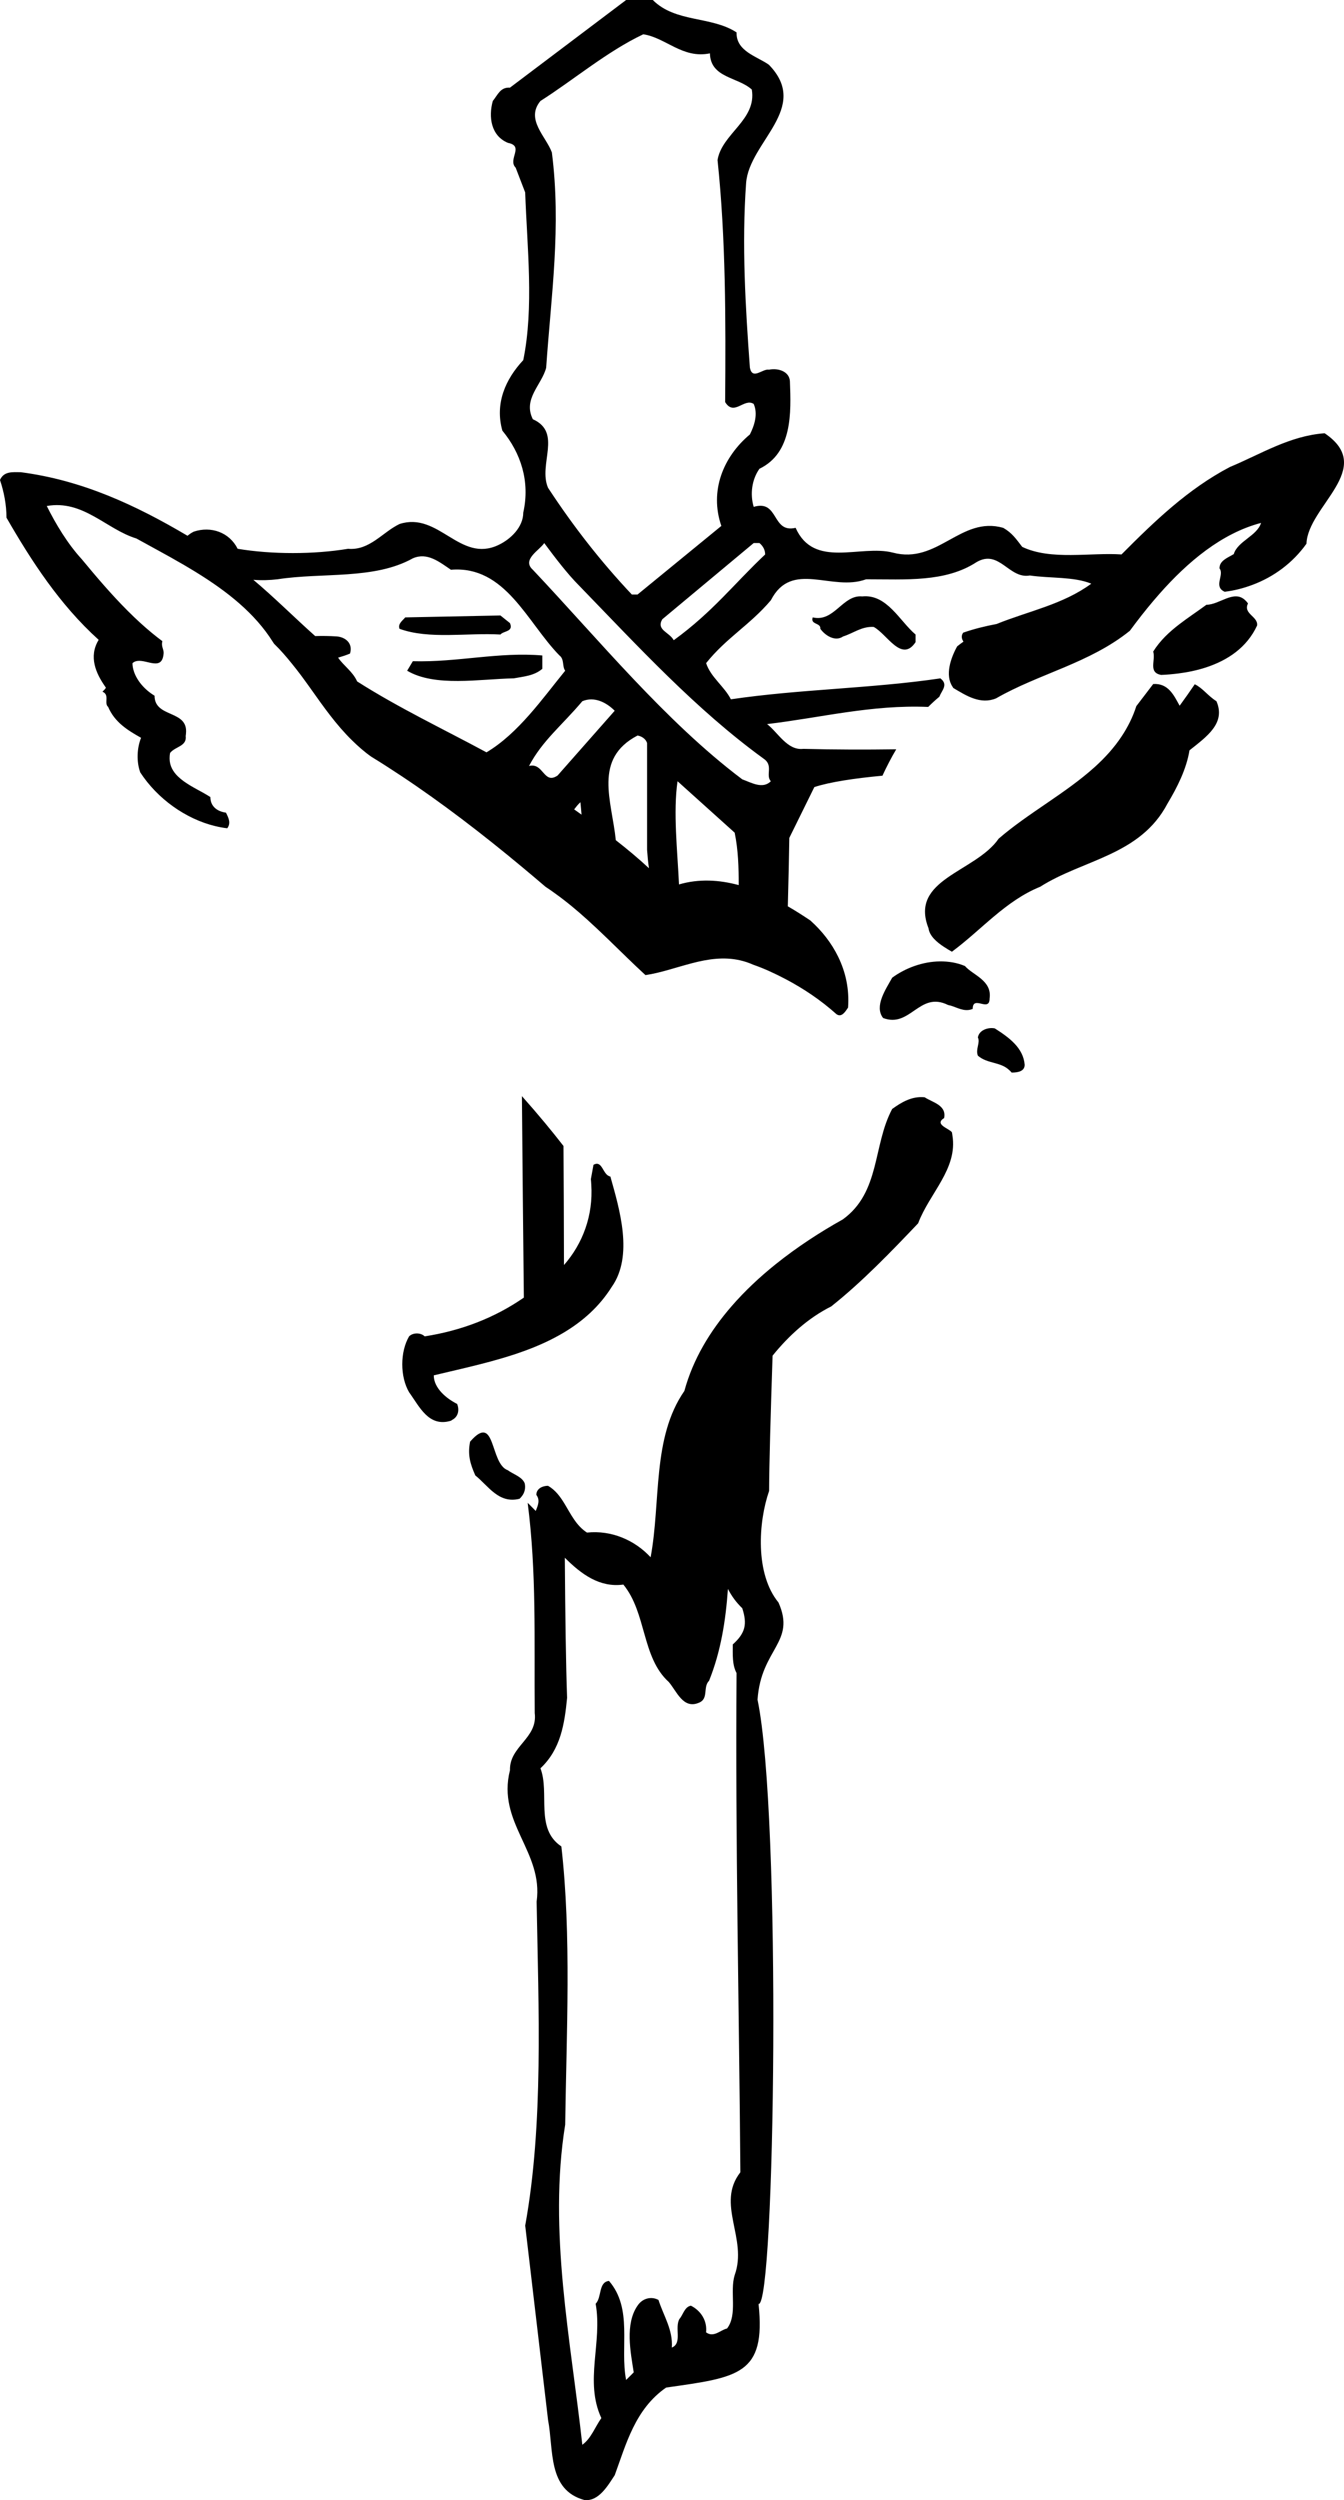 <?xml version="1.0" encoding="utf-8"?>
<!-- Generator: Adobe Illustrator 17.0.0, SVG Export Plug-In . SVG Version: 6.00 Build 0)  -->
<!DOCTYPE svg PUBLIC "-//W3C//DTD SVG 1.1//EN" "http://www.w3.org/Graphics/SVG/1.1/DTD/svg11.dtd">
<svg version="1.1" id="Layer_1" xmlns="http://www.w3.org/2000/svg" xmlns:xlink="http://www.w3.org/1999/xlink" x="0px" y="0px"
	 width="116.197px" height="216px" viewBox="0 0 116.197 216" enable-background="new 0 0 116.197 216" xml:space="preserve">
<path d="M35.2,57.947c2.415,1.428,6.254,0.714,9.219,0.659c0.878-0.164,1.756-0.219,2.468-0.823V56.63
	c-3.73-0.328-7.353,0.604-11.194,0.495L35.2,57.947z M74.545,51.527c-1.699-0.164-2.413,2.251-4.28,1.812
	c-0.219,0.658,0.714,0.439,0.659,0.987c0.384,0.548,1.262,1.153,1.974,0.658c0.88-0.273,1.594-0.878,2.635-0.821
	c1.151,0.603,2.415,3.127,3.623,1.317v-0.66C77.785,53.667,76.685,51.308,74.545,51.527z M43.266,54.82
	c0.275-0.33,1.153-0.219,0.823-0.987l-0.823-0.659l-8.232,0.166c-0.219,0.273-0.658,0.548-0.493,0.987
	C37.121,55.258,40.357,54.656,43.266,54.82z M114.522,37.43c-3.032,0.224-5.5,1.796-8.195,2.919
	c-3.591,1.884-6.465,4.633-9.366,7.552c-2.671-0.185-6.103,0.533-8.584-0.654c-0.55-0.712-0.878-1.207-1.646-1.646
	c-3.677-1.042-5.653,3.184-9.549,2.14c-2.799-0.712-6.806,1.428-8.396-2.14c-2.086,0.495-1.428-2.468-3.623-1.81
	c-0.33-1.098-0.164-2.359,0.496-3.293c2.852-1.371,2.743-4.828,2.633-7.573c-0.056-0.821-0.987-1.151-1.812-0.987
	c-0.548-0.109-1.426,0.932-1.646-0.164c-0.384-5.214-0.712-10.646-0.328-15.969c0.275-3.566,5.597-6.475,1.974-10.207
	c-0.987-0.714-2.852-1.153-2.799-2.799C61.487,1.372,58.412,1.974,56.438,0h-2.306L44.089,7.573
	c-0.823-0.055-1.042,0.603-1.483,1.151c-0.384,1.373-0.164,3.02,1.319,3.622c1.426,0.275-0.056,1.426,0.657,2.14l0.823,2.14
	c0.166,4.719,0.769,9.932-0.166,14.487c-1.535,1.646-2.468,3.732-1.808,6.092c1.59,1.92,2.413,4.389,1.808,7.078
	c0,1.262-1.096,2.306-2.14,2.799c-3.346,1.592-5.158-2.909-8.56-1.81c-1.481,0.712-2.579,2.304-4.446,2.14
	c-2.961,0.494-6.584,0.494-9.547,0c-0.714-1.428-2.306-1.976-3.786-1.483c-0.201,0.092-0.379,0.219-0.547,0.36
	c-4.469-2.642-9.096-4.803-14.416-5.493c-0.673,0-1.46-0.111-1.798,0.673c0.339,1.012,0.562,2.133,0.562,3.256
	c2.133,3.706,4.603,7.522,7.971,10.554c-0.897,1.46-0.224,2.919,0.563,4.042c0.019,0.036,0.043,0.064,0.063,0.099
	c-0.046,0.058-0.083,0.125-0.137,0.173l-0.164,0.166c0.658,0.273,0.109,0.987,0.494,1.317c0.576,1.343,1.708,2.026,2.845,2.667
	c-0.364,0.906-0.404,2.07-0.07,2.988c1.482,2.273,3.922,4.021,6.476,4.638c0.347,0.084,0.696,0.15,1.046,0.19
	c0.339-0.45,0.113-0.899-0.111-1.349c-0.786-0.111-1.348-0.561-1.348-1.347c-0.166-0.111-0.351-0.219-0.546-0.329
	C16.897,68.116,16,67.68,15.384,67.08c-0.427-0.416-0.715-0.912-0.721-1.538c-0.002-0.157,0.008-0.32,0.045-0.495
	c0.45-0.563,1.46-0.563,1.347-1.46c0.016-0.083,0.017-0.152,0.025-0.227c0.199-2.063-2.718-1.303-2.718-3.255
	c-0.868-0.521-1.531-1.311-1.788-2.109c-0.076-0.234-0.121-0.468-0.121-0.697c0.116-0.116,0.255-0.171,0.406-0.195
	c0.874-0.139,2.194,0.924,2.29-0.702c0-0.337-0.226-0.562-0.113-1.01c-0.303-0.224-0.6-0.458-0.893-0.699
	c-0.719-0.591-1.412-1.232-2.086-1.904c-1.398-1.396-2.711-2.932-3.982-4.47c-1.236-1.347-2.246-3.03-3.032-4.603
	c3.143-0.561,5.165,2.022,7.747,2.806c0.951,0.526,1.942,1.059,2.935,1.614c0.767,0.429,1.533,0.873,2.287,1.339
	c2.599,1.608,5.02,3.491,6.587,5.999c0.03,0.048,0.064,0.094,0.094,0.142c0.568,0.548,1.074,1.139,1.561,1.744
	c0.254,0.315,0.506,0.631,0.747,0.955c0.286,0.386,0.569,0.774,0.847,1.165c1.107,1.56,2.202,3.126,3.584,4.479
	c0.517,0.507,1.061,0.993,1.68,1.425c0.841,0.512,1.681,1.055,2.52,1.61c3.584,2.373,7.131,5.103,10.493,7.901
	c0.685,0.57,1.364,1.142,2.033,1.714c0.279,0.18,0.552,0.377,0.826,0.573c0.959,0.686,1.889,1.458,2.793,2.276
	c0.603,0.545,1.195,1.105,1.779,1.669c1.108,1.07,2.187,2.145,3.248,3.117c2.671-0.396,5.343-1.922,8.17-1.279
	c0.38,0.086,0.763,0.209,1.149,0.382c0.956,0.332,1.887,0.766,2.801,1.246c1.554,0.818,3.041,1.817,4.384,3.019
	c0.45,0.337,0.786-0.226,1.012-0.562c0.117-1.6-0.212-3.071-0.854-4.388c-0.574-1.177-1.396-2.233-2.403-3.134
	c-0.621-0.42-1.275-0.836-1.953-1.227c0.059-2.21,0.104-4.211,0.13-5.912l2.165-4.391c1.35-0.437,3.418-0.751,5.887-0.982
	c0.364-0.787,0.76-1.55,1.192-2.282c-2.672,0.042-5.353,0.032-8.037-0.037c-1.373,0.166-2.196-1.426-3.129-2.14
	c4.644-0.546,9.017-1.689,13.929-1.481c0.309-0.31,0.63-0.603,0.963-0.881c0.217-0.552,0.803-1.051,0.089-1.588
	c-5.927,0.878-12.184,0.932-18.111,1.81c-0.548-1.096-1.756-1.92-2.14-3.127c1.756-2.195,3.786-3.293,5.599-5.433
	c1.81-3.511,5.267-0.714,8.232-1.81c3.402,0,6.859,0.275,9.547-1.482c1.976-1.151,2.799,1.482,4.61,1.153
	c1.757,0.259,3.798,0.089,5.313,0.708c-2.465,1.807-5.438,2.369-8.185,3.483c-0.996,0.186-1.968,0.43-2.89,0.748
	c-0.2,0.276-0.132,0.54,0.023,0.778c-0.184,0.13-0.367,0.262-0.545,0.407c-0.547,0.984-1.083,2.492-0.39,3.503
	c0.02,0.029,0.03,0.061,0.052,0.089c1.125,0.674,2.358,1.46,3.705,0.899c3.706-2.133,8.084-3.032,11.564-5.839
	c0.156-0.212,0.316-0.425,0.478-0.639c0.646-0.853,1.342-1.716,2.085-2.556c2.429-2.748,5.367-5.229,8.779-6.123
	c-0.338,1.123-2.022,1.572-2.359,2.695c-0.561,0.337-1.234,0.561-1.234,1.234c0.448,0.562-0.563,1.572,0.448,2.02
	c0.824-0.099,1.625-0.306,2.394-0.593c1.848-0.69,3.491-1.895,4.678-3.56C113.063,43.716,119.014,40.46,114.522,37.43z
	 M47.712,13.17c-0.494-1.372-2.306-2.854-0.987-4.446c2.852-1.81,5.761-4.28,8.888-5.761c1.921,0.273,3.402,2.14,5.763,1.646
	c0.055,2.14,2.415,2.029,3.622,3.127c0.439,2.634-2.581,3.787-2.963,6.091c0.714,6.75,0.714,13.829,0.658,20.909
	c0.769,1.262,1.646-0.384,2.47,0.164c0.384,0.878,0.055,1.867-0.33,2.634c-2.304,1.921-3.511,4.885-2.468,7.903l-7.245,5.927h-0.494
	c-2.69-2.854-5.049-5.872-7.243-9.219c-0.878-2.031,1.262-4.774-1.317-5.927c-0.878-1.756,0.769-2.963,1.153-4.444
	C47.656,25.462,48.533,19.59,47.712,13.17z M24.004,50.046c3.898-0.605,8.341,0.055,11.689-1.81c1.262-0.55,2.306,0.328,3.293,0.987
	c4.719-0.384,6.586,4.555,9.383,7.407c0.439,0.33,0.22,0.934,0.495,1.317c-1.96,2.399-4.039,5.404-6.804,7.052
	c-3.704-2.001-7.564-3.824-11.183-6.127c-0.38-0.854-1.142-1.325-1.646-2.054c0.35-0.1,0.695-0.213,1.029-0.352
	c0.275-0.878-0.384-1.426-1.153-1.482c-0.626-0.041-1.246-0.05-1.856-0.03c-1.772-1.576-3.511-3.321-5.348-4.863
	C22.608,50.152,23.324,50.126,24.004,50.046z M56.108,75.012c-0.912-0.846-1.875-1.651-2.868-2.423
	c-0.339-3.394-1.982-7.025,1.879-9.044c0.33,0.055,0.714,0.273,0.825,0.658v9.219C55.982,73.957,56.029,74.492,56.108,75.012z
	 M49.639,69.925c0.163-0.213,0.333-0.423,0.541-0.619c0.042,0.354,0.064,0.719,0.098,1.077
	C50.064,70.23,49.852,70.077,49.639,69.925z M48.206,67.002c-1.208,0.823-1.208-1.153-2.47-0.823
	c1.151-2.195,2.854-3.512,4.61-5.597c1.044-0.439,2.085,0.109,2.799,0.823L48.206,67.002z M58.704,76.412
	c-0.133-2.902-0.515-6.251-0.126-8.917l4.939,4.444c0.309,1.497,0.35,3.018,0.348,4.529C62.175,76.011,60.429,75.906,58.704,76.412z
	 M65.985,65.52c0.934,0.604,0.166,1.428,0.659,1.976c-0.714,0.714-1.703,0.109-2.47-0.164c-6.64-4.994-12.458-12.128-18.109-18.109
	c-0.987-0.878,0.603-1.701,0.987-2.306c0.934,1.262,2.031,2.69,2.963,3.622C55.229,55.918,60.168,61.294,65.985,65.52z
	 M58.248,55.313c-0.384-0.712-1.537-0.878-0.989-1.811l7.903-6.586h0.496c0.328,0.275,0.493,0.605,0.493,0.989
	C63.517,50.375,61.65,52.843,58.248,55.313z M104.305,52.248c-0.779,0.572-1.581,1.098-2.331,1.674
	c-0.87,0.668-1.669,1.404-2.272,2.368c0.224,0.786-0.449,1.796,0.673,2.02c0.49-0.017,0.988-0.062,1.485-0.124
	c0.813-0.101,1.62-0.269,2.392-0.52c1.89-0.615,3.551-1.725,4.431-3.622c0.113-0.784-1.234-1.01-0.786-1.907
	c-0.089-0.129-0.182-0.227-0.276-0.312C106.65,50.95,105.431,52.248,104.305,52.248z M99.702,59.096l-0.569,0.745l-0.89,1.164
	c-0.308,0.962-0.745,1.818-1.266,2.606c-0.65,0.982-1.439,1.85-2.317,2.644c-2.53,2.288-5.763,3.991-8.318,6.201
	c-2.022,2.919-7.747,3.48-6.064,7.746c0.082,0.652,0.696,1.185,1.327,1.6c0.238,0.157,0.478,0.299,0.693,0.422
	c2.584-1.909,4.604-4.379,7.637-5.615c3.705-2.357,8.645-2.693,11.003-7.185c0.842-1.402,1.639-2.981,1.9-4.598
	c1.484-1.184,3.158-2.338,2.331-4.244c-0.753-0.476-1.195-1.145-1.875-1.464c-0.417,0.615-0.855,1.234-1.307,1.854
	C101.481,60.053,101.004,59.016,99.702,59.096z M76.349,87.95c2.357,0.897,3.143-2.359,5.615-1.123
	c0.585,0.098,1.17,0.532,1.829,0.424c0.1-0.016,0.201-0.044,0.304-0.088c0-1.236,1.46,0.337,1.46-0.899
	c0.224-1.571-1.46-2.02-2.133-2.806C82.73,83.166,82,83.054,81.272,83.06c-1.507,0.012-3.001,0.576-4.136,1.408
	C76.573,85.48,75.563,86.94,76.349,87.95z M84.544,89.633c0.226,0.449-0.224,1.01,0,1.572c0.821,0.716,1.918,0.509,2.701,1.237
	c0.074,0.069,0.15,0.135,0.218,0.223c0.563,0,1.125-0.113,1.125-0.675c-0.113-1.458-1.349-2.357-2.584-3.143
	c-0.323-0.064-0.717-0.012-1.018,0.168C84.764,89.147,84.592,89.347,84.544,89.633z M81.625,96.594
	c0.226-1.123-1.008-1.349-1.684-1.796c-1.123-0.113-2.022,0.448-2.806,1.01c-1.683,3.143-1.01,7.185-4.268,9.542
	c-1.967,1.097-3.956,2.39-5.802,3.869c-1.373,1.1-2.662,2.306-3.803,3.618c-1.878,2.159-3.352,4.601-4.093,7.333
	c-2.806,4.042-2.02,9.542-2.919,14.37c-1.347-1.46-3.367-2.359-5.502-2.133c-0.935-0.601-1.395-1.598-1.944-2.498
	c-0.374-0.612-0.788-1.18-1.424-1.544c-0.448,0-1.01,0.224-1.01,0.786c0.344,0.458,0.134,0.916-0.051,1.389
	c-0.212-0.213-0.445-0.447-0.699-0.705c0.775,6.063,0.559,11.651,0.61,18.162c0.275,2.195-2.195,2.854-2.14,4.939
	c-1.153,4.553,2.909,7.023,2.304,11.358c0.166,9.329,0.604,19.207-0.987,27.986c0.659,5.599,1.319,11.196,1.976,16.792
	c0.494,2.579-0.055,6.036,3.129,6.914c1.262,0.166,2.084-1.317,2.634-2.14c0.987-2.688,1.756-5.706,4.444-7.573
	c6.26-0.887,8.64-1.104,7.991-7.224c1.426,0.33,1.997-42.217-0.088-52.205c0.303-4.432,3.347-4.938,1.812-8.396
	c-2.031-2.468-1.745-6.949-0.811-9.639c0.008-2.257,0.127-6.474,0.3-11.686c1.408-1.742,3.098-3.268,5.066-4.252
	c2.694-2.133,5.276-4.826,7.52-7.185c0.982-2.615,3.435-4.704,2.961-7.597c-0.014-0.087-0.022-0.173-0.042-0.262
	C82.076,97.492,80.727,97.155,81.625,96.594z M63.679,144.541c-0.109,14.487,0.22,28.973,0.331,43.131
	c-2.14,2.745,0.658,5.708-0.494,8.89c-0.441,1.428,0.273,3.402-0.659,4.61c-0.55,0.111-1.153,0.823-1.812,0.33
	c0.109-0.987-0.437-1.865-1.315-2.304c-0.55,0.109-0.659,0.767-0.989,1.151c-0.439,0.768,0.273,2.085-0.658,2.47
	c0.109-1.535-0.715-2.743-1.153-4.116c-0.605-0.328-1.372-0.164-1.812,0.495c-1.097,1.59-0.603,4.005-0.328,5.761l-0.659,0.659
	c-0.55-2.854,0.603-6.147-1.481-8.56c-0.934,0.109-0.605,1.426-1.153,1.974c0.603,3.348-0.987,6.695,0.494,9.879
	c-0.55,0.767-0.878,1.756-1.646,2.304c-0.987-8.999-2.963-18.439-1.481-27.657c0.109-7.903,0.547-16.354-0.331-24.036
	c-2.304-1.537-0.987-4.61-1.808-6.75c1.756-1.646,2.084-3.841,2.304-6.09c-0.103-2.846-0.161-7.135-0.197-12.103
	c1.432,1.435,3.027,2.6,5.061,2.32c2.022,2.469,1.572,6.288,3.931,8.421c0.674,0.786,1.234,2.357,2.581,1.796
	c0.899-0.337,0.338-1.349,0.899-1.909c1.02-2.531,1.437-5.204,1.63-7.933c0.302,0.591,0.7,1.153,1.241,1.672
	c0.439,1.371,0.273,2.14-0.823,3.127C63.352,142.949,63.297,143.827,63.679,144.541z M39.522,121.293
	c-0.899-0.45-2.02-1.348-2.02-2.47c2.557-0.614,5.297-1.185,7.834-2.109c1.206-0.439,2.363-0.96,3.434-1.603
	c1.622-0.975,3.046-2.228,4.114-3.923c1.907-2.695,0.673-6.736-0.113-9.542c-0.674-0.113-0.674-1.459-1.46-1.012l-0.226,1.236
	c0.018,0.157,0.025,0.312,0.035,0.468c0.175,2.696-0.749,5.116-2.361,6.955c-0.008-3.75-0.019-7.258-0.041-10.285
	c-0.951-1.226-2.137-2.671-3.595-4.308c0.044,5.806,0.11,11.859,0.167,17.406c-2.551,1.766-5.434,2.859-8.575,3.349
	c-0.338-0.337-1.012-0.337-1.347,0c-0.786,1.347-0.786,3.48,0,4.828c0.897,1.234,1.683,3.03,3.593,2.47
	c0.059-0.02,0.091-0.059,0.141-0.086C39.629,122.393,39.728,121.805,39.522,121.293z M45.36,128.142
	c-0.226-0.562-1.01-0.786-1.46-1.123c-1.567-0.56-1.018-5.016-3.234-2.493c-0.008,0.009-0.014,0.014-0.022,0.023
	c-0.224,1.123,0,1.907,0.449,2.919c1.121,0.897,2.02,2.47,3.817,2.02c0.074-0.055,0.126-0.125,0.182-0.191
	C45.378,128.962,45.455,128.515,45.36,128.142z"/>
</svg>
